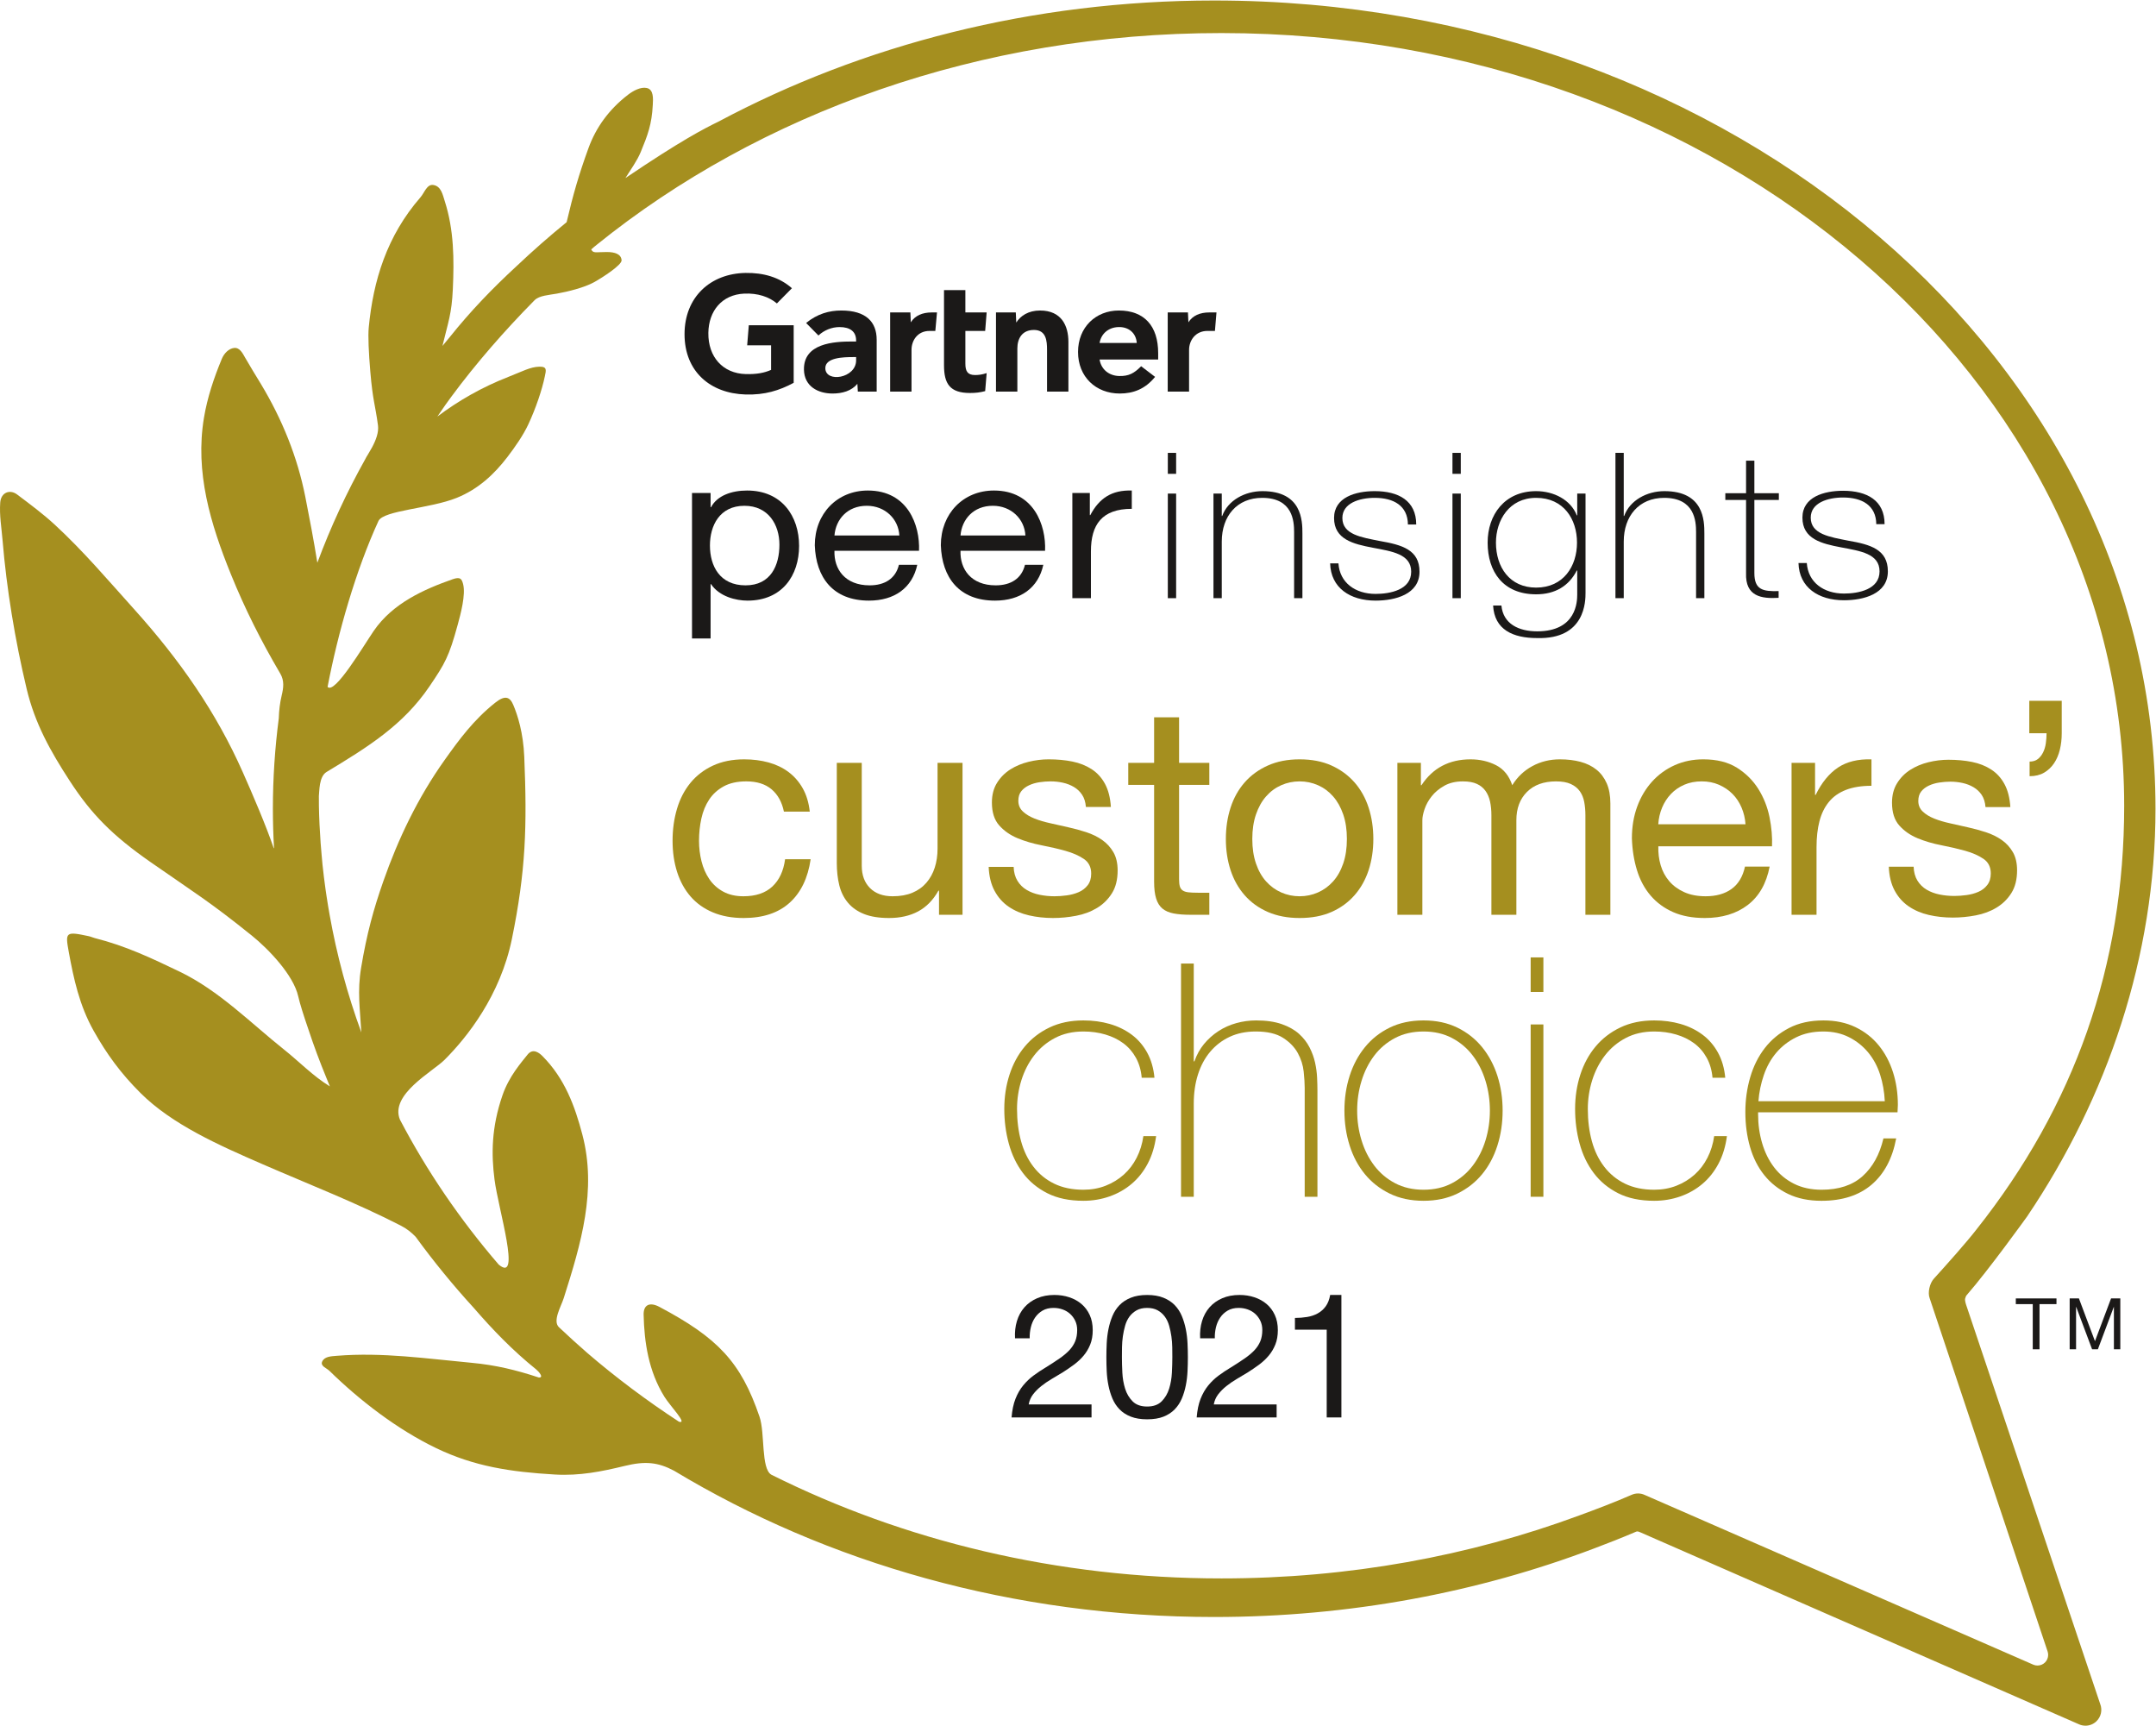 <?xml version="1.0" encoding="UTF-8" standalone="no"?>
<svg
   xmlns:dc="http://purl.org/dc/elements/1.1/"
   xmlns:cc="http://creativecommons.org/ns#"
   xmlns:rdf="http://www.w3.org/1999/02/22-rdf-syntax-ns#"
   xmlns:svg="http://www.w3.org/2000/svg"
   xmlns="http://www.w3.org/2000/svg"
   xmlns:sodipodi="http://sodipodi.sourceforge.net/DTD/sodipodi-0.dtd"
   xmlns:inkscape="http://www.inkscape.org/namespaces/inkscape"
   version="1.1"
   id="svg2"
   xml:space="preserve"
   width="145.387"
   height="116.347"
   viewBox="0 0 145.387 116.347"
   sodipodi:docname="Gartner-Peer-Insights-Customers-Choice-badge-Color-202101v01.eps"><defs
     id="defs6" /><sodipodi:namedview
     pagecolor="#ffffff"
     bordercolor="#666666"
     borderopacity="1"
     objecttolerance="10"
     gridtolerance="10"
     guidetolerance="10"
     inkscape:pageopacity="0"
     inkscape:pageshadow="2"
     inkscape:window-width="640"
     inkscape:window-height="480"
     id="namedview4" /><g
     id="g10"
     inkscape:groupmode="layer"
     inkscape:label="ink_ext_XXXXXX"
     transform="matrix(1.333,0,0,-1.333,0,116.347)"><g
       id="g12"
       transform="scale(0.1)"><path
         d="m 1030.74,30.426 c -0.75,0 -1.46,0.144 -2.1,0.422 L 832.051,116.699 c -1.074,0.508 -2.235,0.758 -3.399,0.758 -1.093,0 -2.187,-0.227 -3.218,-0.676 -8.418,-3.687 -18.145,-7.386 -26.438,-10.414 C 743.469,85.812 682.301,74.488 617.953,74.488 c -83.301,0 -160.941,19.105 -227.734,52.45 -5.324,3.07 -3.149,20.964 -5.985,29.308 -9.464,27.832 -21.25,39.965 -50.617,55.563 -4.984,2.652 -8.137,1.046 -8.019,-3.961 0.312,-13.743 2.453,-28.516 10.519,-41.481 2.996,-4.812 11.981,-13.969 7.383,-12.633 -16.371,10.7 -31.883,22.321 -46.414,34.801 -4.727,4.117 -9.438,8.391 -14.223,12.91 -3.508,3.129 0.95,10.5 2.336,14.86 8.746,27.523 16.809,54.55 9.406,82.668 -3.789,14.406 -8.882,28.355 -20.214,39.734 -1.395,1.395 -4.707,4.238 -7.493,0.731 -3.207,-4.047 -9.363,-10.918 -12.703,-20.598 -5.636,-16.34 -5.679,-29.879 -4.019,-42.676 1.945,-14.992 13.668,-52.762 2.09,-42.922 -19.52,22.684 -36.297,47.238 -49.946,73.297 -5.218,12.719 16.594,24.266 22.578,30.25 11.516,11.516 28.192,32.566 34.051,61.094 7.078,34.457 7.715,57.176 6.27,92.117 -0.512,12.301 -3.364,21.09 -5.551,26.266 -1.695,4.023 -4.078,5.16 -9.105,1.175 -10.895,-8.632 -18.274,-18.668 -25.629,-29.011 -13.664,-19.219 -23.536,-40 -31.02,-61.348 -4.988,-14.238 -8.328,-26.379 -11.238,-43.762 -1.977,-11.793 -0.551,-20.925 0.117,-32.687 -7.047,19.269 -12.438,39.176 -16.063,59.582 -0.527,2.992 -1.035,5.996 -1.484,9.004 -0.183,1.195 -0.363,2.394 -0.535,3.59 -0.586,4.195 -1.117,8.386 -1.555,12.582 -0.176,1.672 -0.308,3.355 -0.457,5.035 -0.183,1.992 -0.355,3.984 -0.5,5.976 -0.457,6.258 -0.758,12.555 -0.875,18.887 -0.031,1.645 -0.011,3.285 -0.019,4.926 0.3,2.262 -0.016,9.801 3.894,12.16 20.973,12.656 38.789,23.699 52.09,43.332 7.75,11.441 9.84,14.938 14.258,31.148 1.426,5.227 4.16,15.219 2.711,20.614 -0.684,2.543 -1.375,3.75 -5.27,2.386 -14.34,-5.031 -30.32,-12.089 -39.925,-26.128 -5.243,-7.668 -19.833,-32.379 -23.344,-28.305 0.008,0.051 0.019,0.105 0.027,0.16 5.242,27.301 14.234,58.727 25.719,83.766 2.633,5.382 26.066,6.211 39.555,11.656 10.925,4.406 18.992,11.937 25.675,20.687 3.719,4.86 7.914,10.825 10.551,16.454 3.813,8.16 6.93,17.441 8.344,24.203 0.66,3.14 1.308,5.086 -2.668,5.011 -4.676,-0.082 -8.613,-2.379 -15.852,-5.199 -13.25,-5.172 -25.105,-11.965 -35.816,-20.023 1.387,2.043 2.785,4.09 4.215,6.109 0.027,0.047 0.058,0.09 0.094,0.129 0.925,1.313 1.894,2.602 2.839,3.902 12.325,16.711 27.078,33.539 41.453,48.114 0.223,0.226 0.442,0.449 0.668,0.675 2.391,2.266 6.954,2.5 11.207,3.25 5.536,0.977 13.934,3.067 18.782,5.758 4.508,2.504 14.101,8.766 13.937,11.106 -0.215,3.035 -3.168,4.172 -7.511,4.172 -5.649,0 -6.844,-0.782 -7.844,1.332 0.379,0.308 1,0.879 1.375,1.187 0.449,0.367 0.89,0.723 1.34,1.09 82.351,66.504 194.031,107.184 316.144,107.133 252.188,-0.102 456.627,-174.969 456.627,-390.805 0,-81.195 -25.19,-151.809 -74.713,-214.297 -5.097,-6.594 -15.047,-17.726 -21.609,-24.957 -2.047,-2.25 -3.184,-7.023 -2.074,-9.855 L 1035.85,37.512 c 0.17,-0.539 0.27,-1.109 0.27,-1.707 0,-2.973 -2.41,-5.379 -5.38,-5.379 z m -239.549,73.125 7.77,2.801 c -2.785,-1.012 -5.41,-1.957 -7.77,-2.801 z m 203.356,109.551 c 0,0 -0.68,2.011 -0.414,2.968 0.265,0.996 0.437,1.325 0.965,1.922 10.782,12.336 30.012,39.035 30.442,39.649 40.57,60.152 64.88,131.617 64.88,206.125 0,225.769 -213.193,408.793 -476.186,408.793 -92.062,0 -177.992,-22.45 -250.839,-61.286 -6.915,-3.359 -18.684,-9.367 -47.016,-28.523 2.68,4.316 5.887,8.652 7.758,13.184 3.519,8.523 5.59,13.941 6.093,23.789 0.153,2.992 0.586,7.84 -3.085,8.597 -3.051,0.629 -6.797,-1.386 -9.469,-3.441 -9.664,-7.457 -16.192,-16.555 -19.988,-27.008 -4.922,-13.539 -7.79,-23.578 -11.043,-37.43 -8.758,-7.128 -17.2,-14.539 -25.305,-22.214 -12.106,-11.153 -23.238,-22.668 -33.817,-35.903 -1.25,-1.484 -2.472,-2.976 -3.695,-4.476 2.945,12.23 4.68,16.207 5.25,28.707 0.688,15.047 0.602,29.988 -4.113,44.633 -1.016,3.14 -1.809,7.578 -5.891,8.082 -3.136,0.39 -4.383,-3.965 -6.355,-6.231 -17.031,-19.59 -23.891,-42.066 -26.176,-65.824 -0.422,-4.36 -0.016,-12.82 0.793,-22.371 1.25,-14.821 2.504,-16.778 3.879,-27.172 0.469,-3.543 -1.063,-7.512 -3.02,-11.16 -0.722,-1.242 -1.453,-2.485 -2.16,-3.727 -0.234,-0.383 -0.472,-0.773 -0.703,-1.14 -0.203,-0.325 -0.359,-0.719 -0.555,-1.063 -9.429,-16.852 -17.531,-34.348 -24.234,-52.379 -1.734,10.852 -4.215,23.949 -6.125,33.512 -3.973,19.941 -11.594,38.91 -22.461,56.953 -2.641,4.379 -5.371,8.727 -7.891,13.152 -1.293,2.278 -2.777,5.328 -5.632,5.012 -2.719,-0.305 -5.071,-2.75 -6.204,-5.473 -4.042,-9.726 -7.351,-19.636 -9.05,-29.832 -4.586,-27.543 3.222,-53.543 13.711,-79.359 7.148,-17.594 15.136,-33.418 24.894,-50.039 2.121,-3.613 1.633,-7.207 0.731,-10.965 -0.93,-3.859 -1.364,-7.738 -1.485,-11.633 -1.949,-15.027 -2.988,-30.293 -2.988,-45.765 0,-6.621 0.199,-13.2 0.566,-19.743 -0.031,-0.101 -0.078,-0.218 -0.101,-0.316 -3.914,11.539 -10.754,27.422 -15.692,38.559 -13.421,30.285 -31.847,56.769 -55.125,82.613 -13,14.434 -25.492,29.203 -40.016,42.598 -5.887,5.429 -12.496,10.336 -19.027,15.246 -3.672,2.757 -8.141,1.023 -8.531,-4.051 C -0.371,612.281 0.785,605.813 1.312,599.387 3.293,575.414 7.574,549.152 13.5,524.348 17.656,506.965 25.387,493.063 35.344,477.762 46.223,461.047 56.875,450.215 76.273,436.711 98.469,421.25 106.055,416.797 127.355,399.648 c 8.563,-6.886 21.106,-20.035 23.504,-30.726 0.836,-3.715 2.789,-9.883 5.11,-16.617 2.715,-8.242 5.746,-16.371 9.043,-24.395 0.617,-1.547 1.176,-2.91 1.668,-4.078 0.066,-0.152 0.133,-0.32 0.199,-0.48 -8.527,5.199 -15.652,12.64 -23.149,18.593 -16.625,13.211 -32.953,29.926 -52.964,39.496 -14.23,6.805 -26.859,12.875 -42.879,16.934 -1.016,0.258 -1.957,0.73 -2.984,0.945 -11.66,2.496 -11.953,2.106 -10.145,-7.808 2.492,-13.707 5.418,-27.18 12.562,-39.946 6.703,-11.964 13.848,-21.691 23.746,-31.554 16.004,-15.953 39.719,-26.438 61.661,-35.977 23.476,-10.211 47.539,-19.551 70.156,-31.168 2.969,-1.527 5.324,-3.457 7.375,-5.582 9.07,-12.441 18.863,-24.441 29.387,-35.941 9.492,-10.965 19.558,-21.457 31.625,-31.172 1.136,-0.918 4.121,-4.231 1.285,-4.059 -11.469,3.782 -21.739,6.289 -33.91,7.422 -22.614,2.102 -45.223,5.422 -68.165,3.551 -3.015,-0.25 -6.32,-0.324 -7.492,-2.914 -1.043,-2.305 2.215,-3.274 3.688,-4.711 15.133,-14.813 34.183,-29.563 53.965,-39.07 19.246,-9.258 37.617,-12.043 60.093,-13.356 12.469,-0.73 23.657,1.516 35.223,4.336 10.414,2.547 16.836,1.93 25.02,-2.406 77.347,-46.609 171.574,-73.988 273.257,-73.988 68.356,0 133.364,12.379 192.125,34.645 6.938,2.598 13.821,5.316 20.61,8.207 0.472,0.199 0.918,0.449 1.429,0.426 0.512,-0.027 1.442,-0.469 1.442,-0.469 L 1051.6,0.758 C 1052.68,0.25 1053.84,0 1054.99,0 c 2,0 3.97,0.746 5.48,2.168 2.39,2.242 3.18,5.715 1.99,8.766 L 994.547,213.102"
         style="fill:#a58f1f;fill-opacity:1;fill-rule:nonzero;stroke:none"
         id="path14" /><path
         d="m 615.391,714.797 -0.782,-9.352 h -3.816 c -6.094,0 -9.266,-4.882 -9.266,-9.566 v -21.117 h -10.804 v 40.035 h 10.234 l 0.234,-4.996 c 2.145,3.426 5.903,4.996 10.539,4.996 h 3.661"
         style="fill:#1b1918;fill-opacity:1;fill-rule:nonzero;stroke:none"
         id="path16" /><path
         d="m 540.484,674.762 h -10.812 v 21.168 c 0,4.425 -0.387,10.008 -6.621,10.008 -6,0 -8.391,-4.336 -8.391,-9.379 v -21.797 h -10.812 v 40.035 h 10.023 l 0.231,-5.117 c 2.148,3.425 6.148,6.093 12.05,6.093 10.895,0 14.332,-7.781 14.332,-15.875 v -25.136"
         style="fill:#1b1918;fill-opacity:1;fill-rule:nonzero;stroke:none"
         id="path18" /><path
         d="m 499.133,684.113 -0.754,-9.105 c -2.594,-0.699 -4.899,-0.949 -7.68,-0.949 -10.191,0 -13.144,4.671 -13.144,14.062 v 37.965 h 10.808 v -11.289 h 10.762 l -0.746,-9.352 h -10.016 v -16.507 c 0,-3.77 1.035,-5.805 4.903,-5.805 1.679,0 3.547,0.203 5.867,0.98"
         style="fill:#1b1918;fill-opacity:1;fill-rule:nonzero;stroke:none"
         id="path20" /><path
         d="m 474.004,714.797 -0.84,-9.352 h -2.934 c -6.089,0 -9.113,-4.879 -9.113,-9.566 v -21.117 h -10.812 v 40.035 h 10.238 l 0.215,-4.996 c 2.156,3.426 5.918,4.996 10.555,4.996 h 2.691"
         style="fill:#1b1918;fill-opacity:1;fill-rule:nonzero;stroke:none"
         id="path22" /><path
         d="m 401.508,679.199 c -7.332,-3.926 -14.656,-6.191 -24.336,-5.906 -17.938,0.547 -30.879,11.684 -30.879,30.504 0,18.726 13.066,30.695 30.891,30.98 9.031,0.137 17.113,-2.16 23.433,-7.734 l -7.609,-7.695 c -3.91,3.328 -9.664,5.277 -16.539,4.968 -11.215,-0.519 -17.973,-8.675 -18.125,-19.882 -0.145,-12.137 7.301,-20.508 18.937,-20.817 5.477,-0.137 9.403,0.602 12.797,2.125 v 12.414 H 377.98 l 0.821,10.176 h 22.707 v -29.133"
         style="fill:#1b1918;fill-opacity:1;fill-rule:nonzero;stroke:none"
         id="path24" /><path
         d="m 575.063,699.348 c -0.333,5.05 -4.122,8.25 -9.34,8.047 -5.254,-0.196 -8.75,-3.622 -9.473,-8.047 z m 10.832,-8.375 H 556.25 c 0.844,-5.114 4.867,-8.188 9.871,-8.332 4.871,-0.129 7.594,1.339 11.156,4.949 l 7.055,-5.383 c -5.016,-6.176 -11.031,-8.422 -17.887,-8.422 -12.054,0 -21.09,8.43 -21.09,20.996 0,12.555 8.993,20.992 20.641,20.992 12.844,0 19.899,-7.781 19.899,-21.589 v -3.211"
         style="fill:#1b1918;fill-opacity:1;fill-rule:nonzero;stroke:none"
         id="path26" /><path
         d="m 433.09,692.223 h -1.504 c -5.117,-0.016 -14.106,-0.266 -14.07,-5.618 0.047,-7.542 15.574,-5.144 15.574,3.95 z m 10.406,8.754 v -26.215 h -9.531 l -0.238,3.949 c -2.926,-3.621 -7.672,-4.926 -12.559,-4.926 -7.363,0 -14.32,3.629 -14.465,12.086 -0.223,13.285 14.957,14.231 24.485,14.231 h 1.902 v 0.523 c 0,4.395 -2.902,6.77 -8.379,6.77 -3.93,0 -7.813,-1.575 -10.684,-4.262 l -6.234,6.336 c 5.664,4.59 11.559,6.304 17.836,6.304 12.402,0 17.867,-5.726 17.867,-14.796"
         style="fill:#1b1918;fill-opacity:1;fill-rule:nonzero;stroke:none"
         id="path28" /><path
         d="m 376.602,617.004 c -12.598,0 -17.461,-10.082 -17.461,-20.066 0,-10.5 5.082,-20.172 18.019,-20.172 12.82,0 17.133,10.187 17.133,20.582 0,9.988 -5.527,19.656 -17.691,19.656 z m -26.528,6.488 h 9.399 v -7.207 h 0.218 c 3.098,5.863 10.391,8.438 18.239,8.438 17.578,0 26.312,-12.969 26.312,-27.993 0,-15.027 -8.621,-27.691 -26.086,-27.691 -5.855,0 -14.258,2.059 -18.465,8.344 h -0.218 v -27.485 h -9.399 v 73.594"
         style="fill:#1b1918;fill-opacity:1;fill-rule:nonzero;stroke:none"
         id="path30" /><path
         d="m 454.961,601.977 c -0.438,8.339 -7.184,15.027 -16.469,15.027 -9.836,0 -15.695,-6.891 -16.359,-15.027 z m 9.066,-14.817 c -2.539,-11.738 -11.605,-18.121 -24.425,-18.121 -18.239,0 -26.864,11.738 -27.414,27.996 0,15.953 11.273,27.688 26.855,27.688 20.23,0 26.422,-17.598 25.867,-30.465 h -42.777 c -0.332,-9.258 5.308,-17.492 17.793,-17.492 7.742,0 13.16,3.496 14.816,10.394 h 9.285"
         style="fill:#1b1918;fill-opacity:1;fill-rule:nonzero;stroke:none"
         id="path32" /><path
         d="m 518.73,601.977 c -0.445,8.339 -7.187,15.027 -16.472,15.027 -9.84,0 -15.695,-6.891 -16.36,-15.027 z m 9.063,-14.817 c -2.543,-11.738 -11.602,-18.121 -24.43,-18.121 -18.242,0 -26.859,11.738 -27.414,27.996 0,15.953 11.278,27.688 26.864,27.688 20.23,0 26.421,-17.598 25.863,-30.465 h -42.778 c -0.332,-9.258 5.309,-17.492 17.797,-17.492 7.743,0 13.153,3.496 14.817,10.394 h 9.281"
         style="fill:#1b1918;fill-opacity:1;fill-rule:nonzero;stroke:none"
         id="path34" /><path
         d="m 542.48,623.492 h 8.844 V 612.27 h 0.223 c 4.531,8.543 10.832,12.765 21.004,12.453 v -9.258 c -15.145,0 -20.676,-8.031 -20.676,-21.516 v -23.672 h -9.395 v 53.215"
         style="fill:#1b1918;fill-opacity:1;fill-rule:nonzero;stroke:none"
         id="path36" /><path
         d="m 590.777,570.277 v 52.903 h 4.2 v -52.903 z m 0,62.887 v 10.602 h 4.2 v -10.602 h -4.2"
         style="fill:#1b1918;fill-opacity:1;fill-rule:nonzero;stroke:none"
         id="path38" /><path
         d="m 613.867,623.18 h 4.203 v -11.321 h 0.223 c 2.867,7.922 11.492,12.555 20.34,12.555 20.012,0 20.23,-14.922 20.23,-21.406 v -32.731 h -4.203 v 33.453 c 0,5.45 -0.664,17.29 -16.144,17.29 -12.703,0 -20.446,-9.161 -20.446,-22.129 v -28.614 h -4.203 v 52.903"
         style="fill:#1b1918;fill-opacity:1;fill-rule:nonzero;stroke:none"
         id="path40" /><path
         d="m 677.086,587.879 c 0.664,-9.777 8.512,-15.441 18.789,-15.441 7.41,0 18.016,2.058 18.016,11.218 0,8.957 -9.719,10.293 -19.453,12.145 -9.836,1.855 -19.567,4.219 -19.567,15.031 0,10.492 10.945,13.582 20.559,13.582 12.05,0 21.011,-4.84 21.011,-16.875 h -4.203 c -0.109,9.57 -7.297,13.481 -16.808,13.481 -7.731,0 -16.352,-2.68 -16.352,-10.188 0,-8.441 9.723,-9.781 18.902,-11.633 11.274,-1.957 20.118,-4.422 20.118,-15.543 0,-11.426 -12.274,-14.617 -22.223,-14.617 -12.93,0 -22.656,6.488 -22.988,18.84 h 4.199"
         style="fill:#1b1918;fill-opacity:1;fill-rule:nonzero;stroke:none"
         id="path42" /><path
         d="m 734.77,570.277 v 52.903 h 4.207 v -52.903 z m 0,62.887 v 10.602 h 4.207 v -10.602 h -4.207"
         style="fill:#1b1918;fill-opacity:1;fill-rule:nonzero;stroke:none"
         id="path44" /><path
         d="m 756.77,598.375 c 0,-12.449 6.957,-22.75 20.335,-22.75 13.813,0 20.668,10.813 20.668,22.75 0,11.836 -6.742,22.645 -20.668,22.645 -13.707,0 -20.335,-11.422 -20.335,-22.645 z m 45.316,24.805 v -50.121 c 0,-4.118 0,-23.672 -24.535,-22.957 -12.164,0 -21.559,4.218 -22.223,16.472 h 4.203 c 0.883,-9.367 8.84,-13.07 18.125,-13.07 19.899,0 20.231,15.125 20.231,18.625 v 12.144 h -0.219 c -3.984,-7.824 -10.949,-12.043 -20.563,-12.043 -16.691,0 -24.542,11.426 -24.542,26.145 0,14 8.515,26.039 24.542,26.039 8.844,0 17.461,-4.32 20.563,-12.246 h 0.219 v 11.012 h 4.199"
         style="fill:#1b1918;fill-opacity:1;fill-rule:nonzero;stroke:none"
         id="path46" /><path
         d="m 821.418,643.766 v -31.907 h 0.219 c 2.875,7.922 11.5,12.555 20.336,12.555 20.011,0 20.23,-14.922 20.23,-21.406 v -32.731 h -4.195 v 33.453 c 0,5.45 -0.664,17.29 -16.141,17.29 -12.715,0 -20.449,-9.161 -20.449,-22.129 v -28.614 h -4.199 v 73.489 h 4.199"
         style="fill:#1b1918;fill-opacity:1;fill-rule:nonzero;stroke:none"
         id="path48" /><path
         d="M 899.883,619.961 H 887.5 v -36.953 c 0,-8.539 4.313,-9.363 12.266,-9.156 v -3.399 c -8.618,-0.512 -16.911,0.621 -16.469,12.555 v 36.953 h -10.492 v 3.394 h 10.492 v 16.473 h 4.203 v -16.473 h 12.383 v -3.394"
         style="fill:#1b1918;fill-opacity:1;fill-rule:nonzero;stroke:none"
         id="path50" /><path
         d="m 914.02,588.059 c 0.664,-9.782 8.511,-15.446 18.789,-15.446 7.41,0 18.015,2.063 18.015,11.219 0,8.957 -9.719,10.301 -19.453,12.145 -9.832,1.855 -19.562,4.222 -19.562,15.031 0,10.496 10.941,13.59 20.562,13.59 12.047,0 21.004,-4.84 21.004,-16.883 h -4.203 c -0.109,9.57 -7.297,13.48 -16.801,13.48 -7.738,0 -16.359,-2.675 -16.359,-10.187 0,-8.445 9.722,-9.778 18.898,-11.633 11.278,-1.953 20.121,-4.422 20.121,-15.543 0,-11.426 -12.273,-14.613 -22.222,-14.613 -12.93,0 -22.657,6.484 -22.989,18.84 h 4.2"
         style="fill:#1b1918;fill-opacity:1;fill-rule:nonzero;stroke:none"
         id="path52" /><path
         d="m 577.57,327.715 c -0.34,3.84 -1.328,7.23 -2.968,10.172 -1.637,2.937 -3.762,5.371 -6.36,7.289 -2.597,1.926 -5.625,3.394 -9.07,4.41 -3.449,1.019 -7.149,1.527 -11.106,1.527 -5.425,0 -10.234,-1.101 -14.414,-3.304 -4.183,-2.207 -7.683,-5.149 -10.511,-8.821 -2.828,-3.675 -4.977,-7.855 -6.442,-12.547 -1.469,-4.691 -2.207,-9.519 -2.207,-14.496 0,-5.879 0.68,-11.304 2.035,-16.281 1.36,-4.969 3.45,-9.297 6.278,-12.969 2.82,-3.675 6.328,-6.527 10.511,-8.562 4.18,-2.031 9.094,-3.055 14.75,-3.055 4.067,0 7.829,0.68 11.274,2.039 3.449,1.356 6.5,3.223 9.156,5.594 2.656,2.375 4.832,5.23 6.527,8.566 1.696,3.328 2.829,6.977 3.395,10.93 h 6.445 c -0.683,-5.199 -2.093,-9.832 -4.242,-13.898 -2.148,-4.071 -4.863,-7.493 -8.141,-10.258 -3.277,-2.778 -7.011,-4.895 -11.191,-6.36 -4.18,-1.468 -8.59,-2.207 -13.223,-2.207 -7.125,0 -13.199,1.274 -18.226,3.821 -5.035,2.543 -9.156,5.957 -12.379,10.258 -3.223,4.289 -5.594,9.238 -7.125,14.832 -1.523,5.597 -2.285,11.445 -2.285,17.55 0,6.102 0.871,11.868 2.629,17.293 1.754,5.426 4.32,10.176 7.715,14.242 3.39,4.075 7.574,7.293 12.543,9.668 4.976,2.375 10.683,3.563 17.128,3.563 4.747,0 9.18,-0.598 13.313,-1.781 4.125,-1.188 7.797,-2.973 11.019,-5.344 3.223,-2.371 5.848,-5.402 7.887,-9.07 2.031,-3.672 3.274,-7.942 3.731,-12.801 h -6.446"
         style="fill:#a58f1f;fill-opacity:1;fill-rule:nonzero;stroke:none"
         id="path54" /><path
         d="M 603.898,385.473 V 336.02 h 0.336 c 1.133,3.277 2.743,6.195 4.832,8.738 2.09,2.539 4.524,4.715 7.293,6.523 2.766,1.813 5.789,3.164 9.071,4.071 3.277,0.906 6.613,1.359 10.004,1.359 5.089,0 9.41,-0.625 12.976,-1.867 3.559,-1.246 6.461,-2.887 8.731,-4.914 2.257,-2.039 4.035,-4.328 5.339,-6.871 1.293,-2.543 2.231,-5.114 2.797,-7.715 0.563,-2.598 0.907,-5.117 1.016,-7.543 0.113,-2.434 0.172,-4.555 0.172,-6.36 V 267.52 h -6.445 v 55.109 c 0,2.141 -0.165,4.855 -0.508,8.137 -0.34,3.277 -1.332,6.414 -2.969,9.41 -1.641,2.996 -4.125,5.566 -7.461,7.715 -3.336,2.148 -7.937,3.222 -13.816,3.222 -4.977,0 -9.383,-0.906 -13.231,-2.715 -3.84,-1.804 -7.117,-4.32 -9.828,-7.543 -2.715,-3.222 -4.781,-7.066 -6.191,-11.527 -1.414,-4.469 -2.118,-9.355 -2.118,-14.668 v -47.14 h -6.441 v 117.953 h 6.441"
         style="fill:#a58f1f;fill-opacity:1;fill-rule:nonzero;stroke:none"
         id="path56" /><path
         d="m 686.559,311.098 c 0,-5.203 0.73,-10.203 2.207,-15.008 1.464,-4.805 3.613,-9.067 6.437,-12.797 2.824,-3.73 6.332,-6.699 10.516,-8.906 4.179,-2.203 8.988,-3.309 14.414,-3.309 5.426,0 10.23,1.106 14.41,3.309 4.184,2.207 7.684,5.176 10.512,8.906 2.828,3.73 4.976,7.992 6.445,12.797 1.465,4.805 2.203,9.805 2.203,15.008 0,5.199 -0.738,10.203 -2.203,15.007 -1.469,4.797 -3.617,9.071 -6.445,12.801 -2.828,3.731 -6.328,6.696 -10.512,8.903 -4.18,2.203 -8.984,3.304 -14.41,3.304 -5.426,0 -10.235,-1.101 -14.414,-3.304 -4.184,-2.207 -7.692,-5.172 -10.516,-8.903 -2.824,-3.73 -4.973,-8.004 -6.437,-12.801 -1.477,-4.804 -2.207,-9.808 -2.207,-15.007 z m -6.446,0 c 0,6.211 0.875,12.062 2.633,17.55 1.746,5.481 4.32,10.313 7.715,14.497 3.387,4.179 7.566,7.488 12.543,9.918 4.976,2.429 10.684,3.648 17.129,3.648 6.441,0 12.148,-1.219 17.125,-3.648 4.969,-2.43 9.152,-5.739 12.547,-9.918 3.39,-4.184 5.957,-9.016 7.715,-14.497 1.75,-5.488 2.628,-11.339 2.628,-17.55 0,-6.219 -0.878,-12.098 -2.628,-17.633 -1.758,-5.539 -4.325,-10.371 -7.715,-14.5 -3.395,-4.125 -7.578,-7.406 -12.547,-9.832 -4.977,-2.434 -10.684,-3.649 -17.125,-3.649 -6.445,0 -12.153,1.215 -17.129,3.649 -4.977,2.426 -9.156,5.707 -12.543,9.832 -3.395,4.129 -5.969,8.961 -7.715,14.5 -1.758,5.535 -2.633,11.414 -2.633,17.633"
         style="fill:#a58f1f;fill-opacity:1;fill-rule:nonzero;stroke:none"
         id="path58" /><path
         d="m 774.328,267.52 v 87.156 h 6.438 V 267.52 Z m 0,103.597 v 17.469 h 6.438 v -17.469 h -6.438"
         style="fill:#a58f1f;fill-opacity:1;fill-rule:nonzero;stroke:none"
         id="path60" /><path
         d="m 866.324,327.715 c -0.336,3.84 -1.328,7.23 -2.969,10.172 -1.636,2.937 -3.753,5.371 -6.359,7.289 -2.598,1.926 -5.625,3.394 -9.07,4.41 -3.449,1.019 -7.149,1.527 -11.106,1.527 -5.422,0 -10.234,-1.101 -14.414,-3.304 -4.183,-2.207 -7.683,-5.149 -10.511,-8.821 -2.821,-3.675 -4.969,-7.855 -6.442,-12.547 -1.469,-4.691 -2.207,-9.519 -2.207,-14.496 0,-5.879 0.68,-11.304 2.039,-16.281 1.356,-4.969 3.445,-9.297 6.274,-12.969 2.82,-3.675 6.328,-6.527 10.511,-8.562 4.18,-2.031 9.098,-3.055 14.75,-3.055 4.071,0 7.828,0.68 11.278,2.039 3.445,1.356 6.496,3.223 9.152,5.594 2.656,2.375 4.836,5.23 6.531,8.566 1.699,3.328 2.824,6.977 3.391,10.93 h 6.445 c -0.683,-5.199 -2.094,-9.832 -4.242,-13.898 -2.148,-4.071 -4.859,-7.493 -8.141,-10.258 -3.273,-2.778 -7.004,-4.895 -11.183,-6.36 -4.188,-1.468 -8.598,-2.207 -13.231,-2.207 -7.121,0 -13.199,1.274 -18.226,3.821 -5.028,2.543 -9.156,5.957 -12.379,10.258 -3.223,4.289 -5.594,9.238 -7.117,14.832 -1.528,5.597 -2.289,11.445 -2.289,17.55 0,6.102 0.871,11.868 2.625,17.293 1.754,5.426 4.32,10.176 7.714,14.242 3.395,4.075 7.575,7.293 12.543,9.668 4.977,2.375 10.684,3.563 17.129,3.563 4.746,0 9.18,-0.598 13.313,-1.781 4.125,-1.188 7.797,-2.973 11.019,-5.344 3.223,-2.371 5.852,-5.402 7.887,-9.07 2.035,-3.672 3.277,-7.942 3.731,-12.801 h -6.446"
         style="fill:#a58f1f;fill-opacity:1;fill-rule:nonzero;stroke:none"
         id="path62" /><path
         d="m 953.477,315.848 c -0.231,4.746 -1.02,9.234 -2.379,13.48 -1.36,4.238 -3.371,7.969 -6.035,11.188 -2.665,3.218 -5.891,5.793 -9.692,7.711 -3.797,1.925 -8.133,2.886 -13.008,2.886 -5.211,0 -9.804,-0.992 -13.769,-2.968 -3.969,-1.977 -7.309,-4.579 -10.028,-7.797 -2.722,-3.223 -4.82,-6.985 -6.289,-11.282 -1.476,-4.296 -2.382,-8.703 -2.726,-13.218 z m -64.09,-5.598 v -1.02 c 0,-5.085 0.676,-9.949 2.039,-14.582 1.359,-4.632 3.371,-8.707 6.035,-12.207 2.66,-3.503 6.008,-6.273 10.031,-8.308 4.024,-2.031 8.696,-3.055 14.024,-3.055 8.73,0 15.644,2.293 20.742,6.871 5.101,4.574 8.613,10.934 10.539,19.074 h 6.445 c -1.922,-10.171 -6.078,-17.972 -12.461,-23.398 -6.39,-5.426 -14.836,-8.141 -25.351,-8.141 -6.446,0 -12.063,1.161 -16.867,3.477 -4.813,2.312 -8.821,5.484 -12.043,9.496 -3.219,4.012 -5.625,8.762 -7.207,14.242 -1.583,5.481 -2.372,11.391 -2.372,17.723 0,6.101 0.821,11.953 2.461,17.547 1.633,5.597 4.094,10.511 7.371,14.754 3.282,4.234 7.379,7.625 12.297,10.168 4.914,2.543 10.707,3.82 17.375,3.82 6.11,0 11.5,-1.133 16.2,-3.395 4.683,-2.261 8.613,-5.343 11.781,-9.238 3.164,-3.902 5.566,-8.422 7.207,-13.562 1.637,-5.149 2.461,-10.661 2.461,-16.536 0,-0.566 -0.035,-1.214 -0.09,-1.949 -0.059,-0.734 -0.082,-1.332 -0.082,-1.781 h -70.535"
         style="fill:#a58f1f;fill-opacity:1;fill-rule:nonzero;stroke:none"
         id="path64" /><path
         d="m 1028.33,213.223 h -8.57 v 2.882 h 20.57 v -2.882 h -8.58 v -22.852 h -3.42 v 22.852"
         style="fill:#1b1918;fill-opacity:1;fill-rule:nonzero;stroke:none"
         id="path66" /><path
         d="m 1047,216.105 h 4.68 l 8.12,-21.621 8.14,21.621 h 4.68 v -25.734 h -3.24 v 21.406 h -0.07 l -8.04,-21.406 h -2.92 l -8.03,21.406 h -0.08 V 190.371 H 1047 v 25.734"
         style="fill:#1b1918;fill-opacity:1;fill-rule:nonzero;stroke:none"
         id="path68" /><path
         d="m 390.324,473.605 c -3.176,2.676 -7.433,4.012 -12.781,4.012 -4.559,0 -8.371,-0.844 -11.445,-2.527 -3.071,-1.688 -5.52,-3.91 -7.356,-6.688 -1.832,-2.769 -3.144,-5.968 -3.937,-9.582 -0.789,-3.621 -1.188,-7.359 -1.188,-11.222 0,-3.571 0.422,-7.035 1.262,-10.407 0.84,-3.367 2.156,-6.367 3.941,-8.988 1.782,-2.625 4.106,-4.73 6.981,-6.316 2.871,-1.582 6.293,-2.379 10.254,-2.379 6.246,0 11.125,1.637 14.64,4.906 3.516,3.274 5.668,7.875 6.465,13.82 h 12.93 c -1.387,-9.507 -4.93,-16.843 -10.625,-21.992 -5.699,-5.152 -13.453,-7.73 -23.258,-7.73 -5.852,0 -11.027,0.941 -15.531,2.828 -4.516,1.879 -8.274,4.555 -11.297,8.019 -3.02,3.469 -5.297,7.606 -6.836,12.411 -1.535,4.804 -2.305,10.082 -2.305,15.828 0,5.742 0.75,11.121 2.235,16.125 1.48,5.004 3.734,9.363 6.757,13.082 3.02,3.711 6.817,6.633 11.372,8.761 4.554,2.129 9.859,3.2 15.902,3.2 4.355,0 8.441,-0.524 12.258,-1.563 3.812,-1.039 7.179,-2.652 10.105,-4.828 2.918,-2.184 5.328,-4.934 7.207,-8.246 1.879,-3.324 3.071,-7.262 3.571,-11.82 h -13.079 c -0.996,4.855 -3.074,8.621 -6.242,11.296"
         style="fill:#a58f1f;fill-opacity:1;fill-rule:nonzero;stroke:none"
         id="path70" /><path
         d="m 475.031,410.148 v 12.188 h -0.301 c -2.675,-4.758 -6.093,-8.246 -10.253,-10.481 -4.161,-2.226 -9.067,-3.343 -14.711,-3.343 -5.055,0 -9.27,0.668 -12.633,2.008 -3.367,1.335 -6.094,3.242 -8.172,5.722 -2.082,2.477 -3.547,5.422 -4.387,8.84 -0.844,3.422 -1.261,7.207 -1.261,11.367 v 50.528 h 12.628 v -52.008 c 0,-4.758 1.387,-8.524 4.161,-11.297 2.773,-2.777 6.593,-4.164 11.445,-4.164 3.863,0 7.207,0.594 10.031,1.789 2.828,1.183 5.176,2.867 7.059,5.051 1.883,2.179 3.293,4.726 4.234,7.652 0.942,2.922 1.414,6.117 1.414,9.586 v 43.391 h 12.633 v -76.829 h -11.887"
         style="fill:#a58f1f;fill-opacity:1;fill-rule:nonzero;stroke:none"
         id="path72" /><path
         d="m 514.711,427.309 c 1.187,-1.926 2.75,-3.465 4.68,-4.602 1.933,-1.144 4.109,-1.961 6.539,-2.453 2.425,-0.496 4.929,-0.746 7.508,-0.746 1.976,0 4.058,0.152 6.242,0.449 2.175,0.297 4.183,0.84 6.015,1.637 1.828,0.789 3.344,1.953 4.535,3.488 1.188,1.535 1.782,3.492 1.782,5.871 0,3.27 -1.239,5.746 -3.715,7.434 -2.477,1.683 -5.57,3.043 -9.289,4.086 -3.715,1.039 -7.754,1.976 -12.113,2.82 -4.36,0.84 -8.395,2.031 -12.11,3.57 -3.715,1.532 -6.816,3.688 -9.293,6.465 -2.472,2.77 -3.711,6.637 -3.711,11.594 0,3.859 0.867,7.176 2.598,9.953 1.734,2.77 3.965,5.023 6.691,6.766 2.723,1.726 5.797,3.015 9.215,3.859 3.418,0.84 6.809,1.266 10.18,1.266 4.355,0 8.367,-0.371 12.035,-1.118 3.66,-0.742 6.91,-2.031 9.738,-3.863 2.821,-1.836 5.071,-4.312 6.762,-7.433 1.68,-3.118 2.672,-7.008 2.969,-11.664 h -12.633 c -0.199,2.476 -0.844,4.531 -1.934,6.167 -1.089,1.637 -2.476,2.95 -4.16,3.942 -1.683,0.984 -3.539,1.707 -5.57,2.152 -2.031,0.446 -4.086,0.668 -6.168,0.668 -1.883,0 -3.789,-0.148 -5.723,-0.441 -1.933,-0.301 -3.691,-0.824 -5.273,-1.567 -1.586,-0.742 -2.875,-1.73 -3.867,-2.972 -0.993,-1.239 -1.485,-2.848 -1.485,-4.828 0,-2.176 0.766,-3.989 2.305,-5.426 1.535,-1.434 3.492,-2.625 5.867,-3.563 2.379,-0.941 5.055,-1.734 8.024,-2.379 2.976,-0.644 5.949,-1.312 8.921,-2.007 3.168,-0.692 6.266,-1.539 9.29,-2.528 3.015,-0.992 5.691,-2.301 8.019,-3.937 2.328,-1.637 4.211,-3.692 5.652,-6.164 1.434,-2.485 2.153,-5.555 2.153,-9.215 0,-4.66 -0.961,-8.524 -2.903,-11.594 -1.925,-3.07 -4.453,-5.551 -7.574,-7.43 -3.125,-1.886 -6.637,-3.195 -10.555,-3.937 -3.91,-0.746 -7.796,-1.117 -11.664,-1.117 -4.257,0 -8.32,0.449 -12.183,1.336 -3.867,0.894 -7.285,2.355 -10.258,4.386 -2.969,2.032 -5.348,4.707 -7.129,8.028 -1.781,3.316 -2.777,7.351 -2.973,12.109 h 12.629 c 0.098,-2.773 0.743,-5.129 1.934,-7.062"
         style="fill:#a58f1f;fill-opacity:1;fill-rule:nonzero;stroke:none"
         id="path74" /><path
         d="m 611.773,486.977 v -11.141 h -15.304 v -47.703 c 0,-1.492 0.125,-2.68 0.371,-3.57 0.246,-0.891 0.719,-1.583 1.414,-2.083 0.691,-0.496 1.652,-0.816 2.894,-0.964 1.239,-0.149 2.848,-0.219 4.832,-0.219 h 5.793 v -11.149 h -9.66 c -3.265,0 -6.066,0.223 -8.39,0.668 -2.332,0.446 -4.215,1.266 -5.653,2.45 -1.433,1.191 -2.5,2.875 -3.191,5.054 -0.695,2.18 -1.039,5.055 -1.039,8.618 v 48.898 h -13.082 v 11.141 h 13.082 v 23.039 h 12.629 v -23.039 h 15.304"
         style="fill:#a58f1f;fill-opacity:1;fill-rule:nonzero;stroke:none"
         id="path76" /><path
         d="m 635.371,436.078 c 1.234,-3.617 2.945,-6.633 5.125,-9.062 2.18,-2.43 4.734,-4.286 7.652,-5.575 2.926,-1.289 6.024,-1.933 9.293,-1.933 3.266,0 6.364,0.644 9.289,1.933 2.918,1.289 5.469,3.145 7.649,5.575 2.18,2.429 3.887,5.445 5.129,9.062 1.238,3.621 1.859,7.754 1.859,12.414 0,4.653 -0.621,8.789 -1.859,12.406 -1.242,3.614 -2.949,6.661 -5.129,9.141 -2.18,2.477 -4.731,4.356 -7.649,5.645 -2.925,1.289 -6.023,1.933 -9.289,1.933 -3.269,0 -6.367,-0.644 -9.293,-1.933 -2.918,-1.289 -5.472,-3.168 -7.652,-5.645 -2.18,-2.48 -3.891,-5.527 -5.125,-9.141 -1.238,-3.617 -1.859,-7.753 -1.859,-12.406 0,-4.66 0.621,-8.793 1.859,-12.414 z m -12.855,28.238 c 1.582,4.903 3.961,9.161 7.132,12.782 3.168,3.617 7.082,6.461 11.743,8.543 4.656,2.086 10,3.125 16.05,3.125 6.137,0 11.512,-1.039 16.125,-3.125 4.602,-2.082 8.489,-4.926 11.664,-8.543 3.168,-3.621 5.547,-7.879 7.133,-12.782 1.582,-4.902 2.379,-10.179 2.379,-15.824 0,-5.648 -0.797,-10.902 -2.379,-15.758 -1.586,-4.851 -3.965,-9.086 -7.133,-12.703 -3.175,-3.621 -7.062,-6.441 -11.664,-8.472 -4.613,-2.028 -9.988,-3.047 -16.125,-3.047 -6.05,0 -11.394,1.019 -16.05,3.047 -4.661,2.031 -8.575,4.851 -11.743,8.472 -3.171,3.617 -5.55,7.852 -7.132,12.703 -1.586,4.856 -2.379,10.11 -2.379,15.758 0,5.645 0.793,10.922 2.379,15.824"
         style="fill:#a58f1f;fill-opacity:1;fill-rule:nonzero;stroke:none"
         id="path78" /><path
         d="m 718.801,486.977 v -11.293 h 0.297 c 5.742,8.714 14.019,13.082 24.82,13.082 4.75,0 9.062,-0.996 12.922,-2.973 3.867,-1.984 6.594,-5.352 8.176,-10.109 2.578,4.16 5.972,7.382 10.179,9.664 4.211,2.273 8.844,3.418 13.899,3.418 3.859,0 7.351,-0.426 10.476,-1.266 3.121,-0.844 5.797,-2.152 8.024,-3.941 2.23,-1.782 3.961,-4.086 5.203,-6.907 1.238,-2.824 1.855,-6.222 1.855,-10.179 v -56.325 h -12.629 v 50.379 c 0,2.379 -0.203,4.606 -0.597,6.688 -0.395,2.082 -1.137,3.883 -2.227,5.422 -1.094,1.539 -2.601,2.75 -4.535,3.644 -1.93,0.895 -4.434,1.336 -7.504,1.336 -6.242,0 -11.144,-1.781 -14.715,-5.351 -3.562,-3.563 -5.343,-8.321 -5.343,-14.266 v -47.852 h -12.633 v 50.379 c 0,2.477 -0.227,4.758 -0.668,6.836 -0.449,2.082 -1.219,3.887 -2.305,5.426 -1.094,1.531 -2.555,2.727 -4.387,3.563 -1.836,0.839 -4.183,1.265 -7.058,1.265 -3.668,0 -6.813,-0.742 -9.442,-2.23 -2.621,-1.485 -4.754,-3.266 -6.386,-5.348 -1.633,-2.078 -2.825,-4.238 -3.567,-6.465 -0.746,-2.23 -1.113,-4.086 -1.113,-5.574 V 410.148 H 706.91 v 76.829 h 11.891"
         style="fill:#a58f1f;fill-opacity:1;fill-rule:nonzero;stroke:none"
         id="path80" /><path
         d="m 881.012,464.391 c -1.141,2.675 -2.676,4.98 -4.606,6.91 -1.933,1.933 -4.215,3.465 -6.836,4.609 -2.625,1.137 -5.527,1.707 -8.695,1.707 -3.273,0 -6.215,-0.57 -8.844,-1.707 -2.625,-1.144 -4.879,-2.703 -6.758,-4.683 -1.882,-1.985 -3.375,-4.289 -4.46,-6.911 -1.09,-2.625 -1.735,-5.425 -1.93,-8.398 h 44.137 c -0.204,2.973 -0.872,5.797 -2.008,8.473 z m 3.086,-49.34 c -5.746,-4.363 -12.985,-6.539 -21.7,-6.539 -6.144,0 -11.468,0.992 -15.976,2.972 -4.508,1.985 -8.297,4.758 -11.367,8.321 -3.071,3.57 -5.375,7.828 -6.91,12.785 -1.54,4.949 -2.403,10.351 -2.602,16.195 0,5.844 0.895,11.195 2.676,16.051 1.781,4.852 4.285,9.066 7.504,12.633 3.218,3.566 7.031,6.34 11.441,8.324 4.41,1.977 9.238,2.973 14.492,2.973 6.836,0 12.504,-1.418 17.016,-4.239 4.508,-2.824 8.121,-6.418 10.851,-10.769 2.723,-4.363 4.602,-9.117 5.645,-14.27 1.039,-5.152 1.457,-10.058 1.262,-14.711 h -57.512 c -0.098,-3.371 0.297,-6.57 1.191,-9.586 0.887,-3.027 2.329,-5.703 4.305,-8.027 1.984,-2.328 4.508,-4.184 7.582,-5.57 3.067,-1.395 6.688,-2.086 10.852,-2.086 5.347,0 9.73,1.238 13.148,3.715 3.418,2.476 5.668,6.246 6.762,11.3 h 12.48 c -1.683,-8.625 -5.398,-15.113 -11.14,-19.472"
         style="fill:#a58f1f;fill-opacity:1;fill-rule:nonzero;stroke:none"
         id="path82" /><path
         d="m 918.199,486.977 v -16.196 h 0.297 c 3.07,6.242 6.84,10.852 11.293,13.821 4.457,2.972 10.109,4.359 16.945,4.164 v -13.379 c -5.054,0 -9.363,-0.696 -12.929,-2.082 -3.567,-1.383 -6.442,-3.414 -8.617,-6.09 -2.184,-2.672 -3.766,-5.918 -4.758,-9.735 -0.992,-3.812 -1.485,-8.199 -1.485,-13.152 v -34.18 h -12.632 v 76.829 h 11.886"
         style="fill:#a58f1f;fill-opacity:1;fill-rule:nonzero;stroke:none"
         id="path84" /><path
         d="m 1042.99,518.379 v -16.41 c 0,-2.953 -0.32,-5.742 -0.96,-8.352 -0.64,-2.609 -1.62,-4.906 -2.95,-6.875 -1.34,-1.972 -3.01,-3.547 -5.03,-4.73 -2.02,-1.18 -4.46,-1.774 -7.32,-1.774 v 7.391 c 1.67,0 3.06,0.418 4.14,1.258 1.08,0.836 1.97,1.945 2.66,3.328 0.69,1.375 1.16,2.926 1.41,4.656 0.24,1.723 0.37,3.422 0.37,5.098 h -8.73 v 16.41 h 16.41"
         style="fill:#a58f1f;fill-opacity:1;fill-rule:nonzero;stroke:none"
         id="path86" /><path
         d="m 969.992,427.422 c 1.18,-1.918 2.735,-3.445 4.656,-4.578 1.918,-1.133 4.086,-1.949 6.504,-2.442 2.414,-0.496 4.903,-0.738 7.465,-0.738 1.969,0 4.039,0.145 6.207,0.445 2.168,0.293 4.164,0.832 5.986,1.625 1.83,0.786 3.33,1.946 4.51,3.473 1.18,1.527 1.78,3.477 1.78,5.84 0,3.25 -1.24,5.711 -3.7,7.391 -2.47,1.675 -5.545,3.035 -9.24,4.07 -3.695,1.027 -7.715,1.965 -12.047,2.805 -4.34,0.835 -8.351,2.015 -12.05,3.546 -3.696,1.528 -6.778,3.672 -9.239,6.43 -2.465,2.758 -3.695,6.602 -3.695,11.531 0,3.844 0.859,7.145 2.59,9.903 1.722,2.761 3.937,5.007 6.648,6.73 2.711,1.723 5.766,3.004 9.164,3.844 3.399,0.836 6.778,1.254 10.129,1.254 4.336,0 8.324,-0.367 11.973,-1.11 3.647,-0.738 6.877,-2.015 9.687,-3.843 2.81,-1.825 5.05,-4.285 6.72,-7.391 1.68,-3.102 2.66,-6.973 2.96,-11.602 h -12.57 c -0.2,2.461 -0.84,4.508 -1.91,6.133 -1.09,1.625 -2.47,2.934 -4.145,3.914 -1.68,0.989 -3.527,1.707 -5.543,2.153 -2.019,0.437 -4.066,0.664 -6.137,0.664 -1.875,0 -3.769,-0.153 -5.695,-0.446 -1.918,-0.3 -3.672,-0.816 -5.242,-1.554 -1.582,-0.739 -2.863,-1.723 -3.848,-2.953 -0.98,-1.235 -1.476,-2.836 -1.476,-4.805 0,-2.172 0.761,-3.969 2.293,-5.395 1.527,-1.429 3.468,-2.617 5.839,-3.55 2.364,-0.938 5.024,-1.723 7.981,-2.368 2.957,-0.64 5.914,-1.304 8.867,-1.992 3.156,-0.695 6.236,-1.527 9.246,-2.515 3,-0.989 5.66,-2.289 7.98,-3.918 2.32,-1.625 4.19,-3.668 5.62,-6.137 1.42,-2.461 2.14,-5.516 2.14,-9.164 0,-4.633 -0.96,-8.477 -2.88,-11.527 -1.92,-3.059 -4.44,-5.524 -7.54,-7.395 -3.1,-1.875 -6.61,-3.18 -10.496,-3.914 -3.898,-0.742 -7.765,-1.109 -11.609,-1.109 -4.238,0 -8.273,0.437 -12.117,1.328 -3.848,0.886 -7.246,2.34 -10.199,4.359 -2.961,2.016 -5.325,4.68 -7.102,7.984 -1.773,3.301 -2.758,7.321 -2.953,12.051 h 12.562 c 0.098,-2.765 0.743,-5.101 1.926,-7.027"
         style="fill:#a58f1f;fill-opacity:1;fill-rule:nonzero;stroke:none"
         id="path88" /><path
         d="m 514.445,204.664 c 0.813,2.68 2.078,4.996 3.797,6.949 1.719,1.946 3.86,3.477 6.422,4.582 2.563,1.11 5.473,1.66 8.734,1.66 2.68,0 5.2,-0.386 7.559,-1.179 2.359,-0.785 4.41,-1.918 6.156,-3.403 1.746,-1.492 3.133,-3.335 4.149,-5.546 1.019,-2.219 1.527,-4.782 1.527,-7.692 0,-2.734 -0.422,-5.152 -1.266,-7.25 -0.843,-2.097 -1.96,-3.976 -3.363,-5.637 -1.398,-1.66 -3,-3.16 -4.801,-4.496 -1.812,-1.343 -3.671,-2.621 -5.589,-3.843 -1.926,-1.168 -3.848,-2.313 -5.766,-3.454 -1.926,-1.132 -3.688,-2.343 -5.289,-3.621 -1.602,-1.285 -2.969,-2.668 -4.102,-4.148 -1.136,-1.488 -1.879,-3.191 -2.226,-5.109 h 31.797 v -6.551 h -40.45 c 0.293,3.664 0.946,6.797 1.969,9.387 1.016,2.593 2.313,4.847 3.887,6.769 1.57,1.922 3.344,3.613 5.324,5.066 1.981,1.457 4.051,2.825 6.203,4.11 2.621,1.629 4.922,3.129 6.899,4.496 1.98,1.367 3.629,2.754 4.941,4.148 1.309,1.399 2.301,2.911 2.969,4.543 0.668,1.629 1,3.524 1,5.676 0,1.692 -0.317,3.219 -0.957,4.594 -0.641,1.359 -1.496,2.543 -2.578,3.531 -1.078,0.988 -2.344,1.75 -3.797,2.274 -1.457,0.527 -3.004,0.785 -4.629,0.785 -2.16,0 -4.012,-0.45 -5.547,-1.352 -1.547,-0.902 -2.813,-2.086 -3.805,-3.543 -0.992,-1.453 -1.699,-3.097 -2.136,-4.933 -0.442,-1.832 -0.625,-3.684 -0.575,-5.543 h -7.422 c -0.175,3.14 0.149,6.054 0.965,8.73"
         style="fill:#1b1918;fill-opacity:1;fill-rule:nonzero;stroke:none"
         id="path90" /><path
         d="m 567.773,178.59 c 0.141,-2.879 0.61,-5.59 1.399,-8.125 0.785,-2.531 2.055,-4.668 3.797,-6.422 1.75,-1.742 4.195,-2.617 7.34,-2.617 3.144,0 5.589,0.875 7.339,2.617 1.743,1.754 3.012,3.891 3.797,6.422 0.785,2.535 1.254,5.246 1.399,8.125 0.144,2.887 0.219,5.488 0.219,7.82 0,1.512 -0.016,3.192 -0.043,5.02 -0.032,1.836 -0.176,3.672 -0.442,5.504 -0.258,1.836 -0.64,3.629 -1.133,5.371 -0.496,1.75 -1.226,3.277 -2.187,4.59 -0.957,1.308 -2.168,2.367 -3.617,3.191 -1.461,0.809 -3.239,1.219 -5.332,1.219 -2.102,0 -3.871,-0.41 -5.332,-1.219 -1.45,-0.824 -2.661,-1.883 -3.625,-3.191 -0.957,-1.313 -1.688,-2.84 -2.18,-4.59 -0.5,-1.742 -0.875,-3.535 -1.141,-5.371 -0.258,-1.832 -0.41,-3.668 -0.433,-5.504 -0.028,-1.828 -0.043,-3.508 -0.043,-5.02 0,-2.332 0.066,-4.933 0.218,-7.82 z m -7.91,14.808 c 0.117,2.442 0.41,4.836 0.879,7.165 0.465,2.328 1.133,4.539 2.008,6.636 0.871,2.094 2.066,3.93 3.582,5.508 1.512,1.57 3.418,2.82 5.723,3.75 2.297,0.93 5.05,1.398 8.254,1.398 3.199,0 5.953,-0.468 8.25,-1.398 2.3,-0.93 4.211,-2.18 5.722,-3.75 1.52,-1.578 2.711,-3.414 3.586,-5.508 0.875,-2.097 1.543,-4.308 2.004,-6.636 0.473,-2.329 0.758,-4.723 0.875,-7.165 0.117,-2.445 0.176,-4.808 0.176,-7.078 0,-2.269 -0.059,-4.629 -0.176,-7.07 -0.117,-2.453 -0.402,-4.84 -0.875,-7.168 -0.461,-2.328 -1.129,-4.527 -2.004,-6.598 -0.875,-2.066 -2.066,-3.882 -3.586,-5.461 -1.511,-1.57 -3.402,-2.804 -5.672,-3.71 -2.269,-0.899 -5.039,-1.352 -8.3,-1.352 -3.204,0 -5.957,0.453 -8.254,1.352 -2.305,0.906 -4.211,2.14 -5.723,3.71 -1.516,1.579 -2.711,3.395 -3.582,5.461 -0.875,2.071 -1.543,4.27 -2.008,6.598 -0.469,2.328 -0.762,4.715 -0.879,7.168 -0.113,2.441 -0.172,4.801 -0.172,7.07 0,2.27 0.059,4.633 0.172,7.078"
         style="fill:#1b1918;fill-opacity:1;fill-rule:nonzero;stroke:none"
         id="path92" /><path
         d="m 608.086,204.664 c 0.816,2.68 2.086,4.996 3.801,6.949 1.718,1.946 3.855,3.477 6.418,4.582 2.566,1.11 5.476,1.66 8.742,1.66 2.676,0 5.195,-0.386 7.555,-1.179 2.355,-0.785 4.406,-1.918 6.156,-3.403 1.746,-1.492 3.133,-3.335 4.148,-5.546 1.024,-2.219 1.532,-4.782 1.532,-7.692 0,-2.734 -0.426,-5.152 -1.266,-7.25 -0.844,-2.097 -1.969,-3.976 -3.363,-5.637 -1.399,-1.66 -3,-3.16 -4.805,-4.496 -1.809,-1.343 -3.668,-2.621 -5.594,-3.843 -1.922,-1.168 -3.84,-2.313 -5.765,-3.454 -1.918,-1.132 -3.68,-2.343 -5.282,-3.621 -1.601,-1.285 -2.968,-2.668 -4.109,-4.148 -1.133,-1.488 -1.879,-3.191 -2.227,-5.109 h 31.797 v -6.551 h -40.441 c 0.293,3.664 0.941,6.797 1.961,9.387 1.019,2.593 2.32,4.847 3.886,6.769 1.575,1.922 3.348,3.613 5.333,5.066 1.976,1.457 4.042,2.825 6.203,4.11 2.621,1.629 4.922,3.129 6.898,4.496 1.981,1.367 3.621,2.754 4.938,4.148 1.308,1.399 2.296,2.911 2.968,4.543 0.668,1.629 1.004,3.524 1.004,5.676 0,1.692 -0.32,3.219 -0.961,4.594 -0.64,1.359 -1.5,2.543 -2.574,3.531 -1.086,0.988 -2.348,1.75 -3.805,2.274 -1.453,0.527 -2.996,0.785 -4.629,0.785 -2.152,0 -4.003,-0.45 -5.546,-1.352 -1.543,-0.902 -2.813,-2.086 -3.797,-3.543 -0.992,-1.453 -1.703,-3.097 -2.141,-4.933 -0.437,-1.832 -0.629,-3.684 -0.57,-5.543 h -7.426 c -0.172,3.14 0.145,6.054 0.961,8.73"
         style="fill:#1b1918;fill-opacity:1;fill-rule:nonzero;stroke:none"
         id="path94" /><path
         d="m 671.156,155.926 v 44.375 h -16.074 v 5.933 c 2.102,0 4.137,0.164 6.121,0.485 1.977,0.316 3.77,0.914 5.371,1.793 1.602,0.875 2.953,2.066 4.063,3.578 1.101,1.515 1.859,3.437 2.269,5.765 h 5.68 v -61.929 h -7.43"
         style="fill:#1b1918;fill-opacity:1;fill-rule:nonzero;stroke:none"
         id="path96" /></g></g></svg>
